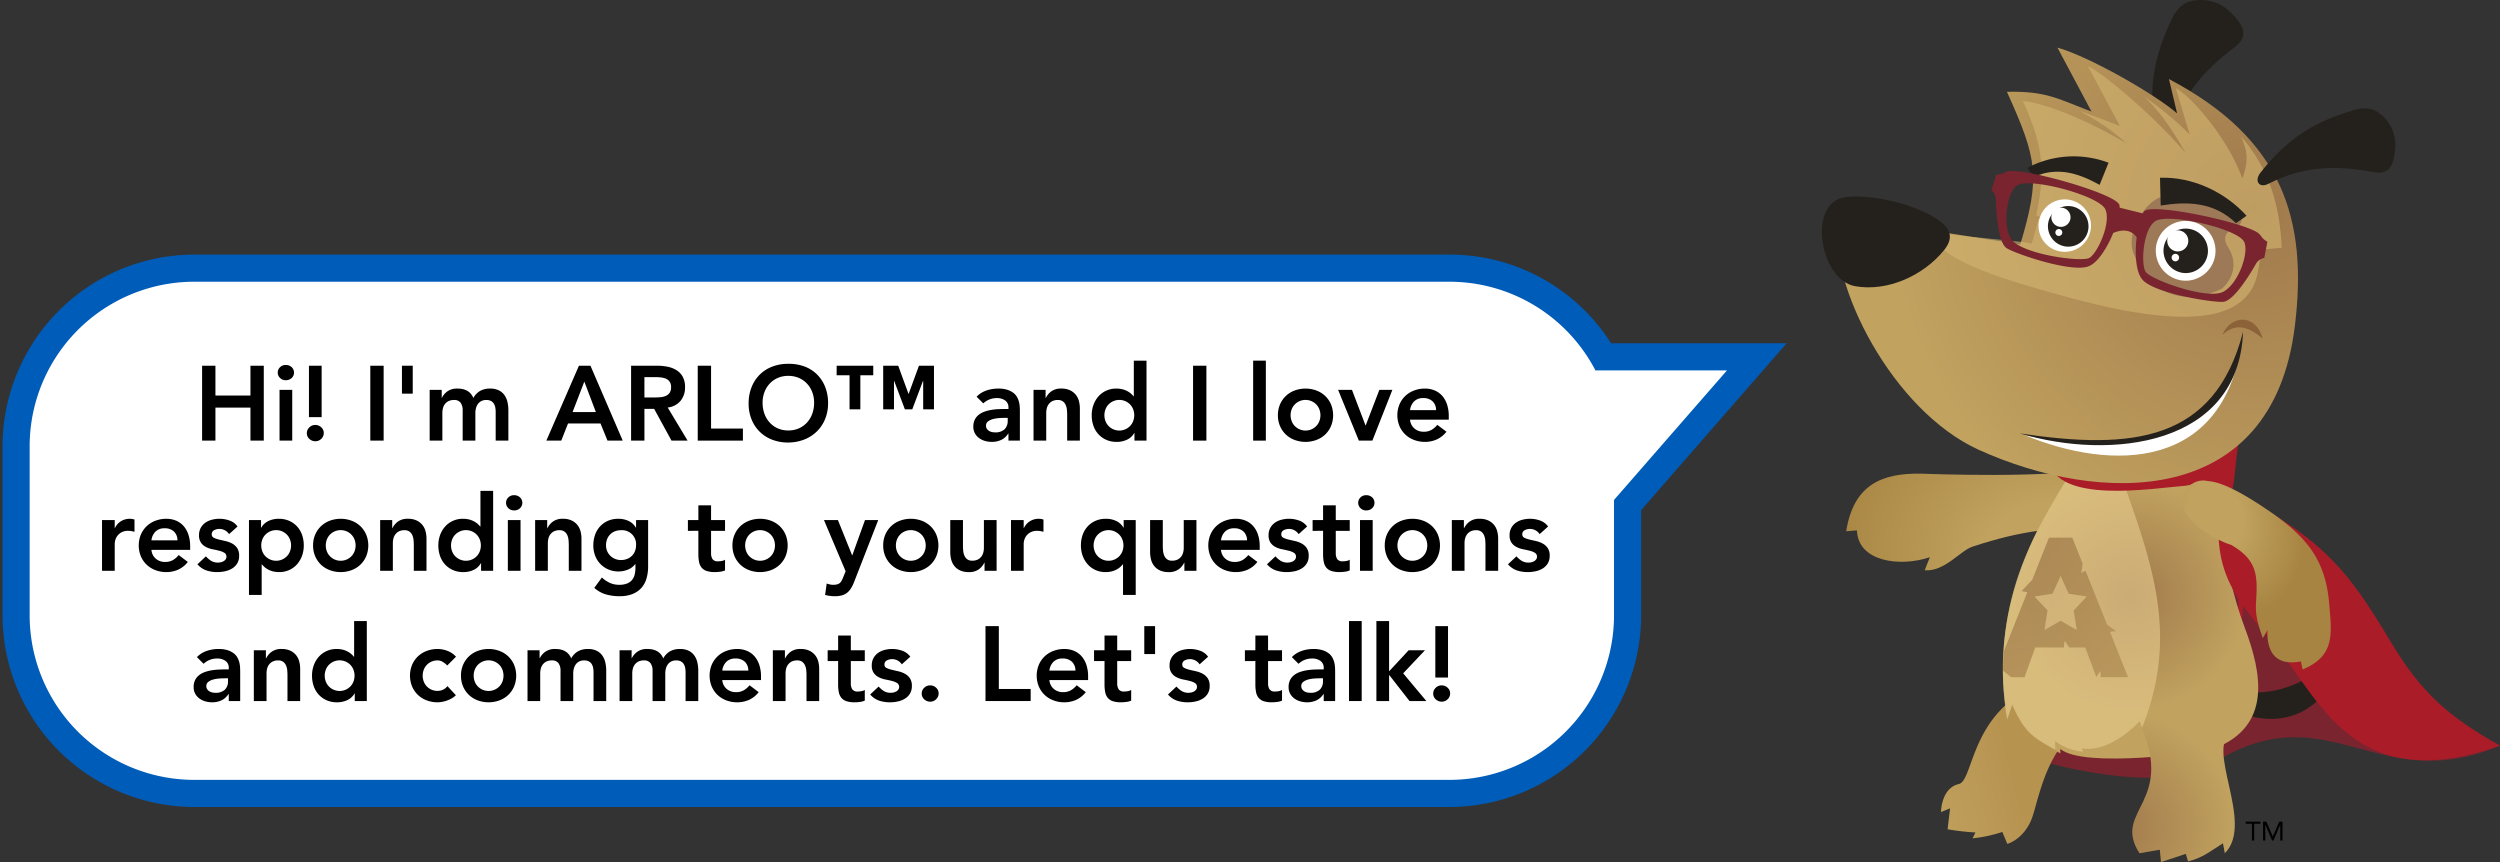 <svg id="Layer_1" data-name="Layer 1" xmlns="http://www.w3.org/2000/svg" xmlns:xlink="http://www.w3.org/1999/xlink" width="725" height="250" viewBox="0 0 725 250">
  <rect x="0" y="0" width="725" height="250" fill="#333333" stroke="none"/>
  <defs>
    <radialGradient id="radial-gradient" cx="167.275" cy="-522.606" r="88.437" gradientTransform="matrix(0.191, -0.707, -0.924, -0.217, 82.07, 167.355)" gradientUnits="userSpaceOnUse">
      <stop offset="0.253" stop-color="#c1a25f"/>
      <stop offset="0.804" stop-color="#a78442"/>
    </radialGradient>
    <linearGradient id="linear-gradient" x1="1385.442" y1="19.989" x2="1366.313" y2="39.363" gradientTransform="matrix(0.919, 0.395, -0.512, 1.191, -679.194, -347.794)" gradientUnits="userSpaceOnUse">
      <stop offset="0" stop-color="#b79350"/>
      <stop offset="1" stop-color="#c1a25f"/>
    </linearGradient>
    <radialGradient id="New_Gradient_Swatch_1" data-name="New Gradient Swatch 1" cx="1223.483" cy="-60.031" r="38.863" gradientTransform="translate(-439.345 223.985) scale(0.864 0.854)" gradientUnits="userSpaceOnUse">
      <stop offset="0" stop-color="#a0794c"/>
      <stop offset="1" stop-color="#c1a25f"/>
    </radialGradient>
    <radialGradient id="New_Gradient_Swatch_1-2" cx="32.565" cy="13.606" r="38.655" gradientTransform="translate(582.975 228.024) scale(0.917 0.869)" xlink:href="#New_Gradient_Swatch_1"/>
    <radialGradient id="New_Gradient_Swatch_1-3" cx="539.405" cy="-101.058" r="134.006" gradientTransform="translate(139.105 228.024) scale(0.799 0.869)" xlink:href="#New_Gradient_Swatch_1"/>
    <radialGradient id="New_Gradient_Swatch_1-4" cx="-430.619" cy="-231.733" r="120.241" gradientTransform="matrix(-0.869, -0.123, -0.125, 0.861, 250.527, 206.745)" xlink:href="#New_Gradient_Swatch_1"/>
    <radialGradient id="radial-gradient-2" cx="524.3" cy="10.669" r="44.208" gradientTransform="matrix(0.573, -0.314, 0.425, 0.761, 337.644, 305.83)" xlink:href="#radial-gradient"/>
  </defs>
  <g>
    <path d="M56.344,230.093A51.737,51.737,0,0,1,4.665,178.414V129.447A51.737,51.737,0,0,1,56.344,77.769H420.32a51.53,51.53,0,0,1,44.681,25.718h44.472l-37.474,42.969v31.958A51.737,51.737,0,0,1,420.32,230.093Z" fill="#fff"/>
    <path d="M420.32,81.702A47.73,47.73,0,0,1,462.678,107.42h38.145l-32.757,37.562v33.432A47.745,47.745,0,0,1,420.32,226.16H56.344A47.745,47.745,0,0,1,8.598,178.414V129.447A47.745,47.745,0,0,1,56.344,81.702H420.32m0-7.867H56.344A55.675,55.675,0,0,0,.732,129.447v48.967a55.675,55.675,0,0,0,55.612,55.612H420.32a55.675,55.675,0,0,0,55.612-55.612V147.93l30.82-35.34,11.37-13.037H467.211A55.439,55.439,0,0,0,420.32,73.835Z" fill="#005cb9"/>
  </g>
  <g>
    <path d="M58.609,106.058h3.866V114.71H72.63v-8.652h3.866V127.78H72.63v-9.572H62.475V127.78H58.609Z"/>
    <path d="M80.545,108.052a2.123,2.123,0,0,1,.659-1.55,2.266,2.266,0,0,1,1.672-.659,2.436,2.436,0,0,1,1.703.628,2.153,2.153,0,0,1,0,3.16,2.433,2.433,0,0,1-1.703.629,2.264,2.264,0,0,1-1.672-.66A2.121,2.121,0,0,1,80.545,108.052Zm.521,5.001h3.682V127.78H81.066Z"/>
    <path d="M88.982,125.632a2.278,2.278,0,0,1,.721-1.687,2.391,2.391,0,0,1,1.733-.706,2.466,2.466,0,0,1,1.719.675,2.162,2.162,0,0,1,.737,1.657,2.279,2.279,0,0,1-.721,1.687,2.389,2.389,0,0,1-1.734.706A2.418,2.418,0,0,1,90.5,127.78a2.675,2.675,0,0,1-.782-.491,2.273,2.273,0,0,1-.537-.736A2.161,2.161,0,0,1,88.982,125.632Zm4.295-4.663H89.595V106.058h3.681Z"/>
    <path d="M107.389,106.058h3.866V127.78h-3.866Z"/>
    <path d="M116.564,106.058h3.129v8.1h-3.129Z"/>
    <path d="M124.601,113.054h3.498v2.301h.061a4.972,4.972,0,0,1,1.58-1.856,4.789,4.789,0,0,1,2.93-.814q3.466,0,4.602,2.731a5.21,5.21,0,0,1,1.994-2.071,5.827,5.827,0,0,1,2.853-.66,5.672,5.672,0,0,1,2.485.491,4.35,4.35,0,0,1,1.643,1.351,5.579,5.579,0,0,1,.905,2.009,10.596,10.596,0,0,1,.276,2.47V127.78h-3.682v-8.345a6.83,6.83,0,0,0-.122-1.304,3.14,3.14,0,0,0-.429-1.105,2.192,2.192,0,0,0-.828-.751,2.881,2.881,0,0,0-1.351-.276,3.028,3.028,0,0,0-1.457.322,2.836,2.836,0,0,0-.982.859,3.51,3.51,0,0,0-.553,1.228,5.869,5.869,0,0,0-.168,1.396V127.78h-3.682v-8.775a3.699,3.699,0,0,0-.582-2.193,2.216,2.216,0,0,0-1.933-.813,3.517,3.517,0,0,0-1.55.306,2.976,2.976,0,0,0-1.043.828,3.305,3.305,0,0,0-.598,1.197,5.334,5.334,0,0,0-.184,1.411v8.038h-3.682Z"/>
    <path d="M167.891,106.058h3.343l9.358,21.722h-4.418l-2.025-4.971h-9.419L162.767,127.78h-4.326Zm4.908,13.438-3.344-8.835-3.406,8.835Z"/>
    <path d="M183.016,106.058h7.547a15.378,15.378,0,0,1,3.022.292,7.738,7.738,0,0,1,2.592.997,5.217,5.217,0,0,1,1.81,1.902,6.121,6.121,0,0,1,.675,3.037,6.05,6.05,0,0,1-1.304,3.958,5.594,5.594,0,0,1-3.728,1.933L199.4,127.78h-4.664l-5.031-9.204h-2.822V127.78h-3.866Zm6.872,9.204q.828,0,1.657-.077a5.066,5.066,0,0,0,1.518-.368,2.59,2.59,0,0,0,1.12-.89,2.831,2.831,0,0,0,.43-1.672,2.667,2.667,0,0,0-.4-1.533,2.481,2.481,0,0,0-1.043-.875,4.824,4.824,0,0,0-1.427-.383,12.962,12.962,0,0,0-1.519-.092h-3.343v5.891Z"/>
    <path d="M202.344,106.058h3.866v18.224h9.235V127.78H202.344Z"/>
    <path d="M217.101,117.011a12.575,12.575,0,0,1,.859-4.74,10.622,10.622,0,0,1,2.377-3.635,10.435,10.435,0,0,1,3.621-2.316,12.702,12.702,0,0,1,4.618-.814,12.918,12.918,0,0,1,4.663.752,10.204,10.204,0,0,1,3.651,2.285,10.558,10.558,0,0,1,2.393,3.621,12.469,12.469,0,0,1,.86,4.725,12.063,12.063,0,0,1-.86,4.633,10.621,10.621,0,0,1-2.393,3.59,10.943,10.943,0,0,1-3.651,2.347,12.93,12.93,0,0,1-4.663.874,12.702,12.702,0,0,1-4.618-.813,10.349,10.349,0,0,1-5.998-5.875A12.049,12.049,0,0,1,217.101,117.011Zm4.049-.245a9.335,9.335,0,0,0,.537,3.221,7.567,7.567,0,0,0,1.518,2.547,7.059,7.059,0,0,0,2.348,1.687,7.356,7.356,0,0,0,3.053.614,7.464,7.464,0,0,0,3.068-.614,7.019,7.019,0,0,0,2.362-1.687,7.57,7.57,0,0,0,1.519-2.547,9.354,9.354,0,0,0,.537-3.221,8.489,8.489,0,0,0-.537-3.038,7.537,7.537,0,0,0-1.519-2.47,6.949,6.949,0,0,0-2.362-1.656,7.637,7.637,0,0,0-3.068-.599,7.527,7.527,0,0,0-3.053.599,6.987,6.987,0,0,0-2.348,1.656,7.533,7.533,0,0,0-1.518,2.47A8.472,8.472,0,0,0,221.151,116.766Z"/>
    <path d="M246.37,108.82H242.627v-2.762h10.616V108.82H249.5v9.879h-3.13Zm9.757-2.762h4.356l3.007,8.222,3.007-8.222h4.357v12.641h-3.129v-8.223h-.061l-3.099,8.223h-2.148l-3.098-8.223h-.061v8.223h-3.13Z"/>
    <path d="M292.452,125.755H292.36a4.744,4.744,0,0,1-2.025,1.825,6.35,6.35,0,0,1-2.7.568,7.183,7.183,0,0,1-1.979-.276,5.372,5.372,0,0,1-1.718-.828,4.253,4.253,0,0,1-1.212-1.381,3.908,3.908,0,0,1-.461-1.933,4.44,4.44,0,0,1,.43-2.04,4.185,4.185,0,0,1,1.151-1.411,5.797,5.797,0,0,1,1.672-.905,11.412,11.412,0,0,1,1.979-.506,17.606,17.606,0,0,1,2.071-.215q1.042-.046,1.964-.046h.92v-.399a2.395,2.395,0,0,0-.951-2.071,4.026,4.026,0,0,0-2.425-.69,5.686,5.686,0,0,0-2.178.414,5.51,5.51,0,0,0-1.749,1.12l-1.933-1.933a7.147,7.147,0,0,1,2.869-1.811,10.568,10.568,0,0,1,3.391-.552,8.535,8.535,0,0,1,2.638.353,5.801,5.801,0,0,1,1.779.905,4.011,4.011,0,0,1,1.089,1.273,5.926,5.926,0,0,1,.552,1.457,7.956,7.956,0,0,1,.199,1.427q.031.69.031,1.212V127.78H292.452Zm-.215-4.571H291.47q-.767,0-1.719.061a8.978,8.978,0,0,0-1.795.291,4.098,4.098,0,0,0-1.427.675,1.474,1.474,0,0,0-.583,1.242,1.57,1.57,0,0,0,.23.874,2.077,2.077,0,0,0,.599.599,2.493,2.493,0,0,0,.828.353,3.999,3.999,0,0,0,.92.108,3.83,3.83,0,0,0,2.807-.905,3.338,3.338,0,0,0,.905-2.47Z"/>
    <path d="M299.723,113.054H303.22v2.362h.061a5.162,5.162,0,0,1,1.596-1.917,4.72,4.72,0,0,1,2.915-.814,5.776,5.776,0,0,1,2.5.491,4.73,4.73,0,0,1,1.672,1.289,4.861,4.861,0,0,1,.92,1.841,8.47,8.47,0,0,1,.277,2.178V127.78h-3.681v-7.455q0-.614-.061-1.366a4.934,4.934,0,0,0-.323-1.411,2.634,2.634,0,0,0-.813-1.104,2.33,2.33,0,0,0-1.503-.445,3.521,3.521,0,0,0-1.55.306,2.974,2.974,0,0,0-1.042.828,3.305,3.305,0,0,0-.598,1.197,5.334,5.334,0,0,0-.184,1.411v8.038h-3.681Z"/>
    <path d="M328.991,125.572H328.93a4.74,4.74,0,0,1-2.147,1.964,6.966,6.966,0,0,1-2.915.613,7.378,7.378,0,0,1-3.052-.598,6.832,6.832,0,0,1-2.286-1.641,6.995,6.995,0,0,1-1.442-2.454,9.178,9.178,0,0,1-.491-3.038,8.685,8.685,0,0,1,.522-3.037,7.556,7.556,0,0,1,1.457-2.454,6.711,6.711,0,0,1,2.256-1.642,6.901,6.901,0,0,1,2.884-.599,7.128,7.128,0,0,1,1.841.215,6.353,6.353,0,0,1,1.41.552,5.673,5.673,0,0,1,1.043.721,5.24,5.24,0,0,1,.706.752h.091v-10.34h3.682V127.78H328.991Zm-8.713-5.155a4.772,4.772,0,0,0,.292,1.657,4.132,4.132,0,0,0,.859,1.411,4.352,4.352,0,0,0,6.351,0,4.157,4.157,0,0,0,.859-1.411,4.86,4.86,0,0,0,0-3.313,4.172,4.172,0,0,0-.859-1.411,4.353,4.353,0,0,0-6.351,0,4.147,4.147,0,0,0-.859,1.411A4.771,4.771,0,0,0,320.278,120.417Z"/>
    <path d="M345.988,106.058h3.866V127.78h-3.866Z"/>
    <path d="M363.414,104.585h3.681V127.78h-3.681Z"/>
    <path d="M370.593,120.417a7.786,7.786,0,0,1,.629-3.175,7.409,7.409,0,0,1,1.703-2.439,7.502,7.502,0,0,1,2.546-1.565,9.14,9.14,0,0,1,6.259,0,7.512,7.512,0,0,1,2.547,1.565,7.431,7.431,0,0,1,1.702,2.439,8.328,8.328,0,0,1,0,6.351,7.43,7.43,0,0,1-1.702,2.439,7.512,7.512,0,0,1-2.547,1.564,9.142,9.142,0,0,1-6.259,0,7.502,7.502,0,0,1-2.546-1.564,7.408,7.408,0,0,1-1.703-2.439A7.786,7.786,0,0,1,370.593,120.417Zm3.681,0a4.772,4.772,0,0,0,.292,1.657,4.132,4.132,0,0,0,.859,1.411,4.352,4.352,0,0,0,6.351,0,4.154,4.154,0,0,0,.859-1.411,4.859,4.859,0,0,0,0-3.313,4.169,4.169,0,0,0-.859-1.411,4.353,4.353,0,0,0-6.351,0,4.147,4.147,0,0,0-.859,1.411A4.771,4.771,0,0,0,374.274,120.417Z"/>
    <path d="M388.05,113.054h4.019l3.926,10.308h.061l3.958-10.308h3.774L397.99,127.78h-3.926Z"/>
    <path d="M408.913,121.706a3.734,3.734,0,0,0,1.288,2.577,4.032,4.032,0,0,0,2.669.92,4.387,4.387,0,0,0,2.316-.567,6.443,6.443,0,0,0,1.642-1.427l2.639,1.994a7.479,7.479,0,0,1-2.884,2.271,8.511,8.511,0,0,1-3.345.674,8.827,8.827,0,0,1-3.129-.552,7.511,7.511,0,0,1-2.547-1.564,7.417,7.417,0,0,1-1.702-2.439,8.328,8.328,0,0,1,0-6.351,7.418,7.418,0,0,1,1.702-2.439,7.511,7.511,0,0,1,2.547-1.565,8.843,8.843,0,0,1,3.129-.552,7.162,7.162,0,0,1,2.807.537,6.032,6.032,0,0,1,2.179,1.55,7.164,7.164,0,0,1,1.411,2.501,10.616,10.616,0,0,1,.506,3.421v1.013Zm7.547-2.762a3.468,3.468,0,0,0-1.012-2.561,3.798,3.798,0,0,0-2.73-.936,3.579,3.579,0,0,0-2.624.951,4.239,4.239,0,0,0-1.181,2.546Z"/>
    <path d="M29.587,150.814H33.268v2.332H33.33a4.632,4.632,0,0,1,1.748-1.994,4.845,4.845,0,0,1,2.609-.706,3.539,3.539,0,0,1,.659.061c.215.042.434.092.659.154V154.22q-.46-.122-.905-.2a5.188,5.188,0,0,0-.874-.077,3.963,3.963,0,0,0-2.071.475,3.784,3.784,0,0,0-1.196,1.089,3.636,3.636,0,0,0-.552,1.227,4.633,4.633,0,0,0-.138.92v7.885H29.587Z"/>
    <path d="M43.914,159.466a3.741,3.741,0,0,0,1.289,2.577,4.029,4.029,0,0,0,2.669.92,4.394,4.394,0,0,0,2.317-.567A6.452,6.452,0,0,0,51.83,160.97l2.638,1.994a7.479,7.479,0,0,1-2.884,2.271,8.503,8.503,0,0,1-3.343.674,8.828,8.828,0,0,1-3.13-.552,7.502,7.502,0,0,1-2.546-1.564,7.408,7.408,0,0,1-1.703-2.439,8.329,8.329,0,0,1,0-6.351,7.409,7.409,0,0,1,1.703-2.439,7.502,7.502,0,0,1,2.546-1.565,8.844,8.844,0,0,1,3.13-.552,7.173,7.173,0,0,1,2.807.537,6.029,6.029,0,0,1,2.178,1.55,7.162,7.162,0,0,1,1.411,2.501,10.591,10.591,0,0,1,.506,3.421v1.013Zm7.548-2.762A3.471,3.471,0,0,0,50.45,154.143a3.8,3.8,0,0,0-2.731-.936,3.577,3.577,0,0,0-2.623.951,4.244,4.244,0,0,0-1.181,2.546Z"/>
    <path d="M66.434,154.894a3.372,3.372,0,0,0-2.884-1.504,3.08,3.08,0,0,0-1.442.369,1.249,1.249,0,0,0-.705,1.196,1.031,1.031,0,0,0,.582.982,6.417,6.417,0,0,0,1.473.522q.89.215,1.917.445a7.559,7.559,0,0,1,1.917.706,4.199,4.199,0,0,1,1.473,1.304,3.886,3.886,0,0,1,.582,2.27,4.109,4.109,0,0,1-.567,2.224,4.458,4.458,0,0,1-1.473,1.457,6.524,6.524,0,0,1-2.04.798,10.72,10.72,0,0,1-2.27.245,9.752,9.752,0,0,1-3.16-.491,5.991,5.991,0,0,1-2.577-1.779l2.454-2.301a6.899,6.899,0,0,0,1.519,1.304,3.671,3.671,0,0,0,1.979.506,3.961,3.961,0,0,0,.828-.092,2.71,2.71,0,0,0,.797-.306,1.9,1.9,0,0,0,.599-.537,1.262,1.262,0,0,0,.23-.751,1.249,1.249,0,0,0-.582-1.135,5.198,5.198,0,0,0-1.474-.599q-.89-.23-1.917-.429a7.399,7.399,0,0,1-1.918-.645,4.007,4.007,0,0,1-1.472-1.242,3.68,3.68,0,0,1-.583-2.209,4.295,4.295,0,0,1,.506-2.133,4.447,4.447,0,0,1,1.334-1.488,5.786,5.786,0,0,1,1.902-.859,8.673,8.673,0,0,1,5.093.23,4.768,4.768,0,0,1,2.332,1.734Z"/>
    <path d="M72.201,150.814h3.498v2.209h.061a4.737,4.737,0,0,1,2.148-1.964,6.967,6.967,0,0,1,2.915-.614,7.425,7.425,0,0,1,3.038.599,6.801,6.801,0,0,1,2.301,1.642,7.02,7.02,0,0,1,1.442,2.454,9.18,9.18,0,0,1,.491,3.037,8.702,8.702,0,0,1-.522,3.038,7.556,7.556,0,0,1-1.457,2.454A6.729,6.729,0,0,1,83.86,165.31a6.89,6.89,0,0,1-2.884.598,7.117,7.117,0,0,1-1.841-.214,6.367,6.367,0,0,1-1.412-.552,5.626,5.626,0,0,1-1.042-.721,5.241,5.241,0,0,1-.706-.751h-.092v8.866H72.201Zm12.21,7.363a4.805,4.805,0,0,0-.29-1.656,4.172,4.172,0,0,0-.86-1.411,4.353,4.353,0,0,0-6.351,0,4.172,4.172,0,0,0-.859,1.411,4.848,4.848,0,0,0,0,3.313,4.157,4.157,0,0,0,.859,1.411,4.352,4.352,0,0,0,6.351,0,4.157,4.157,0,0,0,.86-1.411A4.806,4.806,0,0,0,84.411,158.177Z"/>
    <path d="M90.793,158.177a7.786,7.786,0,0,1,.629-3.175,7.418,7.418,0,0,1,1.702-2.439,7.511,7.511,0,0,1,2.547-1.565,9.141,9.141,0,0,1,6.259,0,7.508,7.508,0,0,1,2.546,1.565,7.431,7.431,0,0,1,1.703,2.439,8.328,8.328,0,0,1,0,6.351,7.43,7.43,0,0,1-1.703,2.439,7.508,7.508,0,0,1-2.546,1.564,9.142,9.142,0,0,1-6.259,0,7.511,7.511,0,0,1-2.547-1.564,7.417,7.417,0,0,1-1.702-2.439A7.786,7.786,0,0,1,90.793,158.177Zm3.682,0a4.79,4.79,0,0,0,.291,1.657,4.144,4.144,0,0,0,.859,1.411,4.353,4.353,0,0,0,6.351,0,4.166,4.166,0,0,0,.859-1.411,4.846,4.846,0,0,0,0-3.313,4.182,4.182,0,0,0-.859-1.411,4.352,4.352,0,0,0-6.351,0,4.159,4.159,0,0,0-.859,1.411A4.789,4.789,0,0,0,94.475,158.177Z"/>
    <path d="M110.244,150.814h3.498v2.362h.061a5.163,5.163,0,0,1,1.596-1.917,4.72,4.72,0,0,1,2.915-.814,5.777,5.777,0,0,1,2.5.491,4.73,4.73,0,0,1,1.672,1.289,4.86,4.86,0,0,1,.92,1.841,8.465,8.465,0,0,1,.277,2.178v9.296h-3.681v-7.455q0-.614-.061-1.366a4.934,4.934,0,0,0-.323-1.411,2.636,2.636,0,0,0-.813-1.104,2.33,2.33,0,0,0-1.503-.445,3.521,3.521,0,0,0-1.55.306,2.973,2.973,0,0,0-1.042.828,3.305,3.305,0,0,0-.599,1.197,5.334,5.334,0,0,0-.184,1.411v8.038H110.244Z"/>
    <path d="M139.512,163.332h-.061a4.74,4.74,0,0,1-2.147,1.964,6.966,6.966,0,0,1-2.915.613,7.378,7.378,0,0,1-3.052-.598,6.832,6.832,0,0,1-2.286-1.641,6.996,6.996,0,0,1-1.442-2.454,9.178,9.178,0,0,1-.491-3.038,8.685,8.685,0,0,1,.522-3.037,7.555,7.555,0,0,1,1.457-2.454,6.711,6.711,0,0,1,2.256-1.642,6.901,6.901,0,0,1,2.884-.599,7.128,7.128,0,0,1,1.841.215,6.352,6.352,0,0,1,1.41.552,5.67,5.67,0,0,1,1.043.721,5.235,5.235,0,0,1,.706.752h.091v-10.34H143.01v23.195h-3.498Zm-8.713-5.155a4.772,4.772,0,0,0,.292,1.657,4.13,4.13,0,0,0,.859,1.411,4.352,4.352,0,0,0,6.351,0,4.155,4.155,0,0,0,.859-1.411,4.859,4.859,0,0,0,0-3.313,4.17,4.17,0,0,0-.859-1.411,4.353,4.353,0,0,0-6.351,0,4.145,4.145,0,0,0-.859,1.411A4.771,4.771,0,0,0,130.799,158.177Z"/>
    <path d="M146.752,145.813a2.12,2.12,0,0,1,.66-1.55,2.268,2.268,0,0,1,1.673-.659,2.437,2.437,0,0,1,1.702.628,2.153,2.153,0,0,1,0,3.16,2.434,2.434,0,0,1-1.702.629,2.265,2.265,0,0,1-1.673-.66A2.118,2.118,0,0,1,146.752,145.813Zm.522,5.001h3.681v14.726h-3.681Z"/>
    <path d="M155.189,150.814h3.499v2.362h.061a5.168,5.168,0,0,1,1.596-1.917,4.722,4.722,0,0,1,2.915-.814,5.777,5.777,0,0,1,2.5.491,4.739,4.739,0,0,1,1.672,1.289,4.871,4.871,0,0,1,.92,1.841,8.469,8.469,0,0,1,.276,2.178v9.296h-3.681v-7.455q0-.614-.061-1.366a4.907,4.907,0,0,0-.322-1.411,2.648,2.648,0,0,0-.813-1.104,2.331,2.331,0,0,0-1.503-.445,3.517,3.517,0,0,0-1.55.306,2.974,2.974,0,0,0-1.042.828,3.295,3.295,0,0,0-.599,1.197,5.363,5.363,0,0,0-.184,1.411v8.038h-3.682Z"/>
    <path d="M187.956,150.814v13.407a12.37,12.37,0,0,1-.491,3.605,6.987,6.987,0,0,1-1.519,2.731,6.854,6.854,0,0,1-2.592,1.733,10.166,10.166,0,0,1-3.712.614,14.247,14.247,0,0,1-3.897-.522,8.711,8.711,0,0,1-3.406-1.902l2.209-3.007a9.005,9.005,0,0,0,2.301,1.565,6.531,6.531,0,0,0,2.762.552,5.911,5.911,0,0,0,2.224-.369,3.588,3.588,0,0,0,1.442-1.012,3.873,3.873,0,0,0,.767-1.549,8.152,8.152,0,0,0,.231-2.01v-1.074h-.061a4.861,4.861,0,0,1-2.117,1.611,7.113,7.113,0,0,1-2.7.537,7.346,7.346,0,0,1-3.007-.598,7.184,7.184,0,0,1-2.316-1.611,6.997,6.997,0,0,1-1.488-2.393,8.258,8.258,0,0,1-.522-2.945,9.18,9.18,0,0,1,.491-3.037,7.02,7.02,0,0,1,1.442-2.454,6.838,6.838,0,0,1,2.285-1.642,7.392,7.392,0,0,1,3.053-.599,6.967,6.967,0,0,1,2.915.614,4.745,4.745,0,0,1,2.148,1.964h.061v-2.209Zm-7.854,2.945a4.705,4.705,0,0,0-1.779.322,4.051,4.051,0,0,0-1.365.89,4.01,4.01,0,0,0-.89,1.38,4.843,4.843,0,0,0-.322,1.795,4.238,4.238,0,0,0,.322,1.657,4.157,4.157,0,0,0,.905,1.35,4.277,4.277,0,0,0,1.381.92,4.349,4.349,0,0,0,1.718.338,4.703,4.703,0,0,0,1.825-.338,4.193,4.193,0,0,0,1.381-.905,3.858,3.858,0,0,0,.874-1.365,4.748,4.748,0,0,0,.307-1.718,4.067,4.067,0,0,0-4.357-4.326Z"/>
    <path d="M199.491,153.943v-3.129h3.038V146.55H206.21v4.264h4.05v3.129h-4.05v6.443a3.209,3.209,0,0,0,.414,1.748,1.814,1.814,0,0,0,1.642.645,5.898,5.898,0,0,0,1.073-.108,2.25,2.25,0,0,0,.921-.353v3.098a4.733,4.733,0,0,1-1.427.383,12.001,12.001,0,0,1-1.488.107,7.544,7.544,0,0,1-2.409-.322,3.173,3.173,0,0,1-1.473-.982,3.73,3.73,0,0,1-.737-1.642,11.499,11.499,0,0,1-.199-2.27v-6.75Z"/>
    <path d="M212.408,158.177a7.786,7.786,0,0,1,.629-3.175,7.408,7.408,0,0,1,1.703-2.439,7.5,7.5,0,0,1,2.546-1.565,9.14,9.14,0,0,1,6.259,0,7.511,7.511,0,0,1,2.547,1.565,7.429,7.429,0,0,1,1.702,2.439,8.328,8.328,0,0,1,0,6.351,7.428,7.428,0,0,1-1.702,2.439,7.511,7.511,0,0,1-2.547,1.564,9.142,9.142,0,0,1-6.259,0,7.5,7.5,0,0,1-2.546-1.564,7.407,7.407,0,0,1-1.703-2.439A7.786,7.786,0,0,1,212.408,158.177Zm3.681,0a4.772,4.772,0,0,0,.292,1.657,4.132,4.132,0,0,0,.859,1.411,4.352,4.352,0,0,0,6.351,0,4.154,4.154,0,0,0,.859-1.411,4.859,4.859,0,0,0,0-3.313,4.169,4.169,0,0,0-.859-1.411,4.353,4.353,0,0,0-6.351,0,4.147,4.147,0,0,0-.859,1.411A4.771,4.771,0,0,0,216.089,158.177Z"/>
    <path d="M238.946,150.814h4.05l4.111,10.216h.061l3.682-10.216h3.835L247.72,168.7a11.379,11.379,0,0,1-.874,1.826,5.261,5.261,0,0,1-1.12,1.319,4.24,4.24,0,0,1-1.519.797,7.426,7.426,0,0,1-2.102.261,10.893,10.893,0,0,1-2.822-.369l.46-3.313a7.879,7.879,0,0,0,.905.261,4.375,4.375,0,0,0,.966.108,4.499,4.499,0,0,0,1.135-.123,1.972,1.972,0,0,0,1.319-1.059q.214-.413.46-.997l.705-1.748Z"/>
    <path d="M256.127,158.177a7.785,7.785,0,0,1,.628-3.175,7.418,7.418,0,0,1,1.703-2.439,7.504,7.504,0,0,1,2.547-1.565,9.138,9.138,0,0,1,6.258,0,7.511,7.511,0,0,1,2.547,1.565,7.43,7.43,0,0,1,1.703,2.439,8.337,8.337,0,0,1,0,6.351,7.429,7.429,0,0,1-1.703,2.439,7.511,7.511,0,0,1-2.547,1.564,9.14,9.14,0,0,1-6.258,0,7.504,7.504,0,0,1-2.547-1.564,7.417,7.417,0,0,1-1.703-2.439A7.786,7.786,0,0,1,256.127,158.177Zm3.681,0a4.77,4.77,0,0,0,.292,1.657,4.119,4.119,0,0,0,.859,1.411,4.351,4.351,0,0,0,6.35,0,4.154,4.154,0,0,0,.859-1.411,4.846,4.846,0,0,0,0-3.313,4.169,4.169,0,0,0-.859-1.411,4.351,4.351,0,0,0-6.35,0,4.134,4.134,0,0,0-.859,1.411A4.769,4.769,0,0,0,259.808,158.177Z"/>
    <path d="M289.015,165.541h-3.497v-2.362h-.061a5.171,5.171,0,0,1-1.595,1.917,4.724,4.724,0,0,1-2.915.813,5.929,5.929,0,0,1-2.501-.475,4.5,4.5,0,0,1-1.672-1.288,5.027,5.027,0,0,1-.92-1.856,8.463,8.463,0,0,1-.277-2.179v-9.296h3.682v7.455q0,.614.061,1.365a4.893,4.893,0,0,0,.322,1.411,2.692,2.692,0,0,0,.797,1.105,2.32,2.32,0,0,0,1.52.445,3.518,3.518,0,0,0,1.549-.306,2.975,2.975,0,0,0,1.043-.828,3.28,3.28,0,0,0,.598-1.197,5.329,5.329,0,0,0,.184-1.411v-8.038h3.681Z"/>
    <path d="M293.187,150.814h3.682v2.332h.061a4.623,4.623,0,0,1,1.748-1.994,4.836,4.836,0,0,1,2.607-.706,3.533,3.533,0,0,1,.66.061c.214.042.434.092.66.154V154.22q-.461-.122-.905-.2a5.197,5.197,0,0,0-.875-.077,3.957,3.957,0,0,0-2.07.475,3.779,3.779,0,0,0-1.197,1.089,3.623,3.623,0,0,0-.552,1.227,4.67,4.67,0,0,0-.138.92v7.885h-3.682Z"/>
    <path d="M329.359,172.536h-3.682v-8.866h-.091a5.196,5.196,0,0,1-.706.751,5.607,5.607,0,0,1-1.043.721,6.353,6.353,0,0,1-1.411.552,7.13,7.13,0,0,1-1.841.214,6.888,6.888,0,0,1-2.884-.598,6.709,6.709,0,0,1-2.256-1.641,7.554,7.554,0,0,1-1.457-2.454,8.683,8.683,0,0,1-.522-3.038,9.18,9.18,0,0,1,.491-3.037,6.995,6.995,0,0,1,1.442-2.454,6.834,6.834,0,0,1,2.286-1.642,7.391,7.391,0,0,1,3.052-.599,6.967,6.967,0,0,1,2.915.614A4.739,4.739,0,0,1,325.8,153.023h.061v-2.209h3.498Zm-12.211-14.358a4.772,4.772,0,0,0,.292,1.657,4.132,4.132,0,0,0,.859,1.411,4.352,4.352,0,0,0,6.351,0,4.155,4.155,0,0,0,.859-1.411,4.859,4.859,0,0,0,0-3.313,4.17,4.17,0,0,0-.859-1.411,4.353,4.353,0,0,0-6.351,0,4.147,4.147,0,0,0-.859,1.411A4.771,4.771,0,0,0,317.148,158.177Z"/>
    <path d="M346.969,165.541h-3.497v-2.362h-.061a5.182,5.182,0,0,1-1.596,1.917,4.725,4.725,0,0,1-2.915.813,5.925,5.925,0,0,1-2.501-.475,4.492,4.492,0,0,1-1.672-1.288,5.002,5.002,0,0,1-.92-1.856,8.467,8.467,0,0,1-.277-2.179v-9.296h3.681v7.455q0,.614.061,1.365a4.897,4.897,0,0,0,.323,1.411,2.692,2.692,0,0,0,.797,1.105,2.317,2.317,0,0,0,1.519.445,3.52,3.52,0,0,0,1.55-.306,2.981,2.981,0,0,0,1.043-.828,3.304,3.304,0,0,0,.598-1.197,5.329,5.329,0,0,0,.184-1.411v-8.038h3.681Z"/>
    <path d="M354.087,159.466a3.737,3.737,0,0,0,1.288,2.577,4.032,4.032,0,0,0,2.669.92,4.39,4.39,0,0,0,2.317-.567,6.426,6.426,0,0,0,1.641-1.427l2.639,1.994a7.479,7.479,0,0,1-2.884,2.271,8.507,8.507,0,0,1-3.344.674,8.828,8.828,0,0,1-3.13-.552,7.508,7.508,0,0,1-2.546-1.564,7.406,7.406,0,0,1-1.702-2.439,8.319,8.319,0,0,1,0-6.351,7.407,7.407,0,0,1,1.702-2.439,7.508,7.508,0,0,1,2.546-1.565,8.844,8.844,0,0,1,3.13-.552,7.168,7.168,0,0,1,2.807.537,6.039,6.039,0,0,1,2.179,1.55,7.162,7.162,0,0,1,1.41,2.501,10.593,10.593,0,0,1,.507,3.421v1.013Zm7.548-2.762a3.474,3.474,0,0,0-1.012-2.561,3.801,3.801,0,0,0-2.731-.936,3.58,3.58,0,0,0-2.624.951,4.244,4.244,0,0,0-1.181,2.546Z"/>
    <path d="M376.606,154.894a3.372,3.372,0,0,0-2.884-1.504,3.081,3.081,0,0,0-1.443.369,1.251,1.251,0,0,0-.705,1.196,1.031,1.031,0,0,0,.582.982,6.425,6.425,0,0,0,1.474.522q.89.215,1.917.445a7.559,7.559,0,0,1,1.917.706,4.196,4.196,0,0,1,1.472,1.304,3.886,3.886,0,0,1,.583,2.27,4.11,4.11,0,0,1-.568,2.224,4.457,4.457,0,0,1-1.472,1.457,6.539,6.539,0,0,1-2.04.798,10.727,10.727,0,0,1-2.271.245,9.747,9.747,0,0,1-3.16-.491,5.998,5.998,0,0,1-2.578-1.779l2.455-2.301a6.893,6.893,0,0,0,1.518,1.304,3.673,3.673,0,0,0,1.979.506,3.949,3.949,0,0,0,.828-.092,2.693,2.693,0,0,0,.797-.306,1.903,1.903,0,0,0,.599-.537,1.262,1.262,0,0,0,.23-.751,1.248,1.248,0,0,0-.583-1.135,5.191,5.191,0,0,0-1.473-.599q-.891-.23-1.918-.429a7.4,7.4,0,0,1-1.917-.645,4.011,4.011,0,0,1-1.473-1.242,3.68,3.68,0,0,1-.582-2.209,4.303,4.303,0,0,1,.505-2.133,4.458,4.458,0,0,1,1.335-1.488,5.778,5.778,0,0,1,1.902-.859,8.673,8.673,0,0,1,5.093.23,4.766,4.766,0,0,1,2.332,1.734Z"/>
    <path d="M380.655,153.943v-3.129h3.038V146.55h3.681v4.264h4.05v3.129h-4.05v6.443a3.202,3.202,0,0,0,.415,1.748,1.811,1.811,0,0,0,1.641.645,5.899,5.899,0,0,0,1.074-.108,2.254,2.254,0,0,0,.92-.353v3.098a4.731,4.731,0,0,1-1.427.383,11.982,11.982,0,0,1-1.487.107,7.541,7.541,0,0,1-2.408-.322,3.173,3.173,0,0,1-1.473-.982,3.714,3.714,0,0,1-.736-1.642,11.443,11.443,0,0,1-.2-2.27v-6.75Z"/>
    <path d="M393.878,145.813a2.123,2.123,0,0,1,.659-1.55,2.268,2.268,0,0,1,1.672-.659,2.439,2.439,0,0,1,1.703.628,2.155,2.155,0,0,1,0,3.16,2.436,2.436,0,0,1-1.703.629,2.265,2.265,0,0,1-1.672-.66A2.12,2.12,0,0,1,393.878,145.813Zm.522,5.001h3.682v14.726H394.4Z"/>
    <path d="M401.579,158.177a7.785,7.785,0,0,1,.628-3.175,7.419,7.419,0,0,1,1.703-2.439,7.504,7.504,0,0,1,2.547-1.565,9.138,9.138,0,0,1,6.258,0,7.511,7.511,0,0,1,2.547,1.565,7.43,7.43,0,0,1,1.703,2.439,8.337,8.337,0,0,1,0,6.351,7.429,7.429,0,0,1-1.703,2.439,7.511,7.511,0,0,1-2.547,1.564,9.14,9.14,0,0,1-6.258,0,7.504,7.504,0,0,1-2.547-1.564,7.418,7.418,0,0,1-1.703-2.439A7.786,7.786,0,0,1,401.579,158.177Zm3.681,0a4.77,4.77,0,0,0,.292,1.657,4.119,4.119,0,0,0,.859,1.411,4.351,4.351,0,0,0,6.35,0,4.154,4.154,0,0,0,.859-1.411,4.846,4.846,0,0,0,0-3.313,4.169,4.169,0,0,0-.859-1.411,4.351,4.351,0,0,0-6.35,0,4.134,4.134,0,0,0-.859,1.411A4.769,4.769,0,0,0,405.26,158.177Z"/>
    <path d="M421.029,150.814h3.499v2.362h.061a5.168,5.168,0,0,1,1.596-1.917,4.722,4.722,0,0,1,2.915-.814,5.777,5.777,0,0,1,2.5.491,4.739,4.739,0,0,1,1.672,1.289,4.871,4.871,0,0,1,.92,1.841,8.469,8.469,0,0,1,.276,2.178v9.296h-3.681v-7.455q0-.614-.061-1.366a4.907,4.907,0,0,0-.322-1.411,2.648,2.648,0,0,0-.813-1.104,2.331,2.331,0,0,0-1.503-.445,3.517,3.517,0,0,0-1.55.306,2.974,2.974,0,0,0-1.042.828,3.295,3.295,0,0,0-.599,1.197,5.367,5.367,0,0,0-.184,1.411v8.038h-3.682Z"/>
    <path d="M446.495,154.894a3.372,3.372,0,0,0-2.884-1.504,3.081,3.081,0,0,0-1.443.369,1.25,1.25,0,0,0-.705,1.196,1.031,1.031,0,0,0,.582.982,6.425,6.425,0,0,0,1.474.522q.889.215,1.917.445a7.559,7.559,0,0,1,1.917.706,4.197,4.197,0,0,1,1.472,1.304,3.886,3.886,0,0,1,.583,2.27,4.109,4.109,0,0,1-.568,2.224,4.456,4.456,0,0,1-1.472,1.457,6.539,6.539,0,0,1-2.041.798,10.727,10.727,0,0,1-2.271.245,9.748,9.748,0,0,1-3.16-.491,5.997,5.997,0,0,1-2.577-1.779l2.455-2.301a6.895,6.895,0,0,0,1.518,1.304,3.673,3.673,0,0,0,1.979.506,3.95,3.95,0,0,0,.828-.092,2.695,2.695,0,0,0,.797-.306,1.901,1.901,0,0,0,.599-.537,1.262,1.262,0,0,0,.23-.751,1.248,1.248,0,0,0-.583-1.135,5.193,5.193,0,0,0-1.473-.599q-.891-.23-1.917-.429a7.399,7.399,0,0,1-1.917-.645,4.01,4.01,0,0,1-1.473-1.242,3.68,3.68,0,0,1-.582-2.209,4.304,4.304,0,0,1,.505-2.133,4.46,4.46,0,0,1,1.335-1.488,5.779,5.779,0,0,1,1.902-.859,8.673,8.673,0,0,1,5.093.23,4.766,4.766,0,0,1,2.332,1.734Z"/>
    <path d="M66.341,201.276h-.092a4.742,4.742,0,0,1-2.024,1.825,6.354,6.354,0,0,1-2.7.568,7.187,7.187,0,0,1-1.979-.276,5.372,5.372,0,0,1-1.718-.828,4.262,4.262,0,0,1-1.212-1.381,3.915,3.915,0,0,1-.46-1.933,4.44,4.44,0,0,1,.43-2.04,4.184,4.184,0,0,1,1.15-1.411,5.813,5.813,0,0,1,1.673-.905,11.375,11.375,0,0,1,1.979-.506,17.59,17.59,0,0,1,2.07-.215q1.043-.046,1.964-.046h.92v-.399a2.393,2.393,0,0,0-.951-2.071,4.022,4.022,0,0,0-2.424-.69,5.69,5.69,0,0,0-2.179.414,5.506,5.506,0,0,0-1.748,1.12l-1.933-1.933a7.142,7.142,0,0,1,2.869-1.811,10.566,10.566,0,0,1,3.39-.552,8.541,8.541,0,0,1,2.639.353,5.81,5.81,0,0,1,1.779.905,4.021,4.021,0,0,1,1.089,1.273,5.923,5.923,0,0,1,.552,1.457,7.96,7.96,0,0,1,.2,1.427q.03.69.031,1.212v8.467H66.341Zm-.214-4.571H65.36q-.767,0-1.719.061a8.977,8.977,0,0,0-1.795.291,4.094,4.094,0,0,0-1.426.675,1.472,1.472,0,0,0-.584,1.242,1.564,1.564,0,0,0,.231.874,2.083,2.083,0,0,0,.598.599,2.499,2.499,0,0,0,.828.353,4.004,4.004,0,0,0,.92.108,3.831,3.831,0,0,0,2.808-.905,3.341,3.341,0,0,0,.905-2.47Z"/>
    <path d="M73.612,188.575H77.11v2.362h.061a5.159,5.159,0,0,1,1.595-1.917,4.723,4.723,0,0,1,2.915-.814,5.78,5.78,0,0,1,2.501.491,4.746,4.746,0,0,1,1.673,1.289,4.892,4.892,0,0,1,.92,1.841,8.465,8.465,0,0,1,.276,2.178v9.296H83.369v-7.455q0-.614-.061-1.366a4.91,4.91,0,0,0-.322-1.411,2.655,2.655,0,0,0-.813-1.104,2.333,2.333,0,0,0-1.504-.445,3.516,3.516,0,0,0-1.549.306,2.983,2.983,0,0,0-1.043.828,3.294,3.294,0,0,0-.598,1.197,5.363,5.363,0,0,0-.184,1.411v8.038H73.612Z"/>
    <path d="M102.881,201.093H102.82a4.737,4.737,0,0,1-2.148,1.964,6.967,6.967,0,0,1-2.915.613,7.378,7.378,0,0,1-3.052-.598,6.821,6.821,0,0,1-2.285-1.641,7.008,7.008,0,0,1-1.443-2.454,9.178,9.178,0,0,1-.49-3.038,8.704,8.704,0,0,1,.521-3.037,7.545,7.545,0,0,1,1.458-2.454,6.717,6.717,0,0,1,2.255-1.642,6.903,6.903,0,0,1,2.884-.599,7.123,7.123,0,0,1,1.841.215,6.376,6.376,0,0,1,1.411.552,5.724,5.724,0,0,1,1.043.721,5.272,5.272,0,0,1,.705.752h.092v-10.34h3.681v23.195h-3.497Zm-8.713-5.155a4.772,4.772,0,0,0,.292,1.657,4.119,4.119,0,0,0,.859,1.411,4.351,4.351,0,0,0,6.35,0,4.155,4.155,0,0,0,.859-1.411,4.846,4.846,0,0,0,0-3.313,4.17,4.17,0,0,0-.859-1.411,4.351,4.351,0,0,0-6.35,0,4.134,4.134,0,0,0-.859,1.411A4.771,4.771,0,0,0,94.168,195.938Z"/>
    <path d="M129.695,192.993a5.871,5.871,0,0,0-1.35-1.074,2.9,2.9,0,0,0-1.442-.399,4.203,4.203,0,0,0-3.175,1.35,4.134,4.134,0,0,0-.859,1.411,4.848,4.848,0,0,0,0,3.313,4.119,4.119,0,0,0,.859,1.411,4.203,4.203,0,0,0,3.175,1.35,3.65,3.65,0,0,0,1.596-.353,3.477,3.477,0,0,0,1.258-1.028l2.454,2.639a5.68,5.68,0,0,1-1.274.951,8.721,8.721,0,0,1-1.456.644,8.91,8.91,0,0,1-1.412.353,7.602,7.602,0,0,1-1.165.107,8.827,8.827,0,0,1-3.129-.552,7.504,7.504,0,0,1-2.547-1.564,7.417,7.417,0,0,1-1.703-2.439,8.338,8.338,0,0,1,0-6.351,7.418,7.418,0,0,1,1.703-2.439,7.504,7.504,0,0,1,2.547-1.565,8.843,8.843,0,0,1,3.129-.552,8.027,8.027,0,0,1,2.838.537,6.458,6.458,0,0,1,2.501,1.703Z"/>
    <path d="M133.683,195.938a7.786,7.786,0,0,1,.63-3.175,7.406,7.406,0,0,1,1.702-2.439,7.508,7.508,0,0,1,2.546-1.565,9.143,9.143,0,0,1,6.26,0,7.508,7.508,0,0,1,2.546,1.565,7.428,7.428,0,0,1,1.702,2.439,8.318,8.318,0,0,1,0,6.351,7.427,7.427,0,0,1-1.702,2.439,7.508,7.508,0,0,1-2.546,1.564,9.145,9.145,0,0,1-6.26,0,7.508,7.508,0,0,1-2.546-1.564,7.405,7.405,0,0,1-1.702-2.439A7.787,7.787,0,0,1,133.683,195.938Zm3.682,0a4.788,4.788,0,0,0,.291,1.657,4.155,4.155,0,0,0,.859,1.411,4.354,4.354,0,0,0,6.352,0,4.167,4.167,0,0,0,.859-1.411,4.859,4.859,0,0,0,0-3.313,4.183,4.183,0,0,0-.859-1.411,4.354,4.354,0,0,0-6.352,0,4.17,4.17,0,0,0-.859,1.411A4.787,4.787,0,0,0,137.365,195.938Z"/>
    <path d="M152.981,188.575h3.497v2.301h.061a4.99,4.99,0,0,1,1.579-1.856,4.793,4.793,0,0,1,2.93-.814q3.467,0,4.603,2.731a5.204,5.204,0,0,1,1.994-2.071,5.827,5.827,0,0,1,2.853-.66,5.678,5.678,0,0,1,2.485.491,4.359,4.359,0,0,1,1.641,1.351,5.542,5.542,0,0,1,.905,2.009,10.558,10.558,0,0,1,.277,2.47v8.775h-3.681v-8.345a6.83,6.83,0,0,0-.123-1.304,3.143,3.143,0,0,0-.43-1.105,2.181,2.181,0,0,0-.828-.751,2.873,2.873,0,0,0-1.35-.276,3.038,3.038,0,0,0-1.457.322,2.85,2.85,0,0,0-.982.859,3.52,3.52,0,0,0-.552,1.228,5.829,5.829,0,0,0-.169,1.396v7.977h-3.681v-8.775a3.694,3.694,0,0,0-.584-2.193,2.215,2.215,0,0,0-1.933-.813,3.519,3.519,0,0,0-1.549.306,2.983,2.983,0,0,0-1.043.828,3.279,3.279,0,0,0-.598,1.197,5.334,5.334,0,0,0-.184,1.411v8.038h-3.681Z"/>
    <path d="M179.673,188.575h3.497v2.301h.061a4.986,4.986,0,0,1,1.58-1.856,4.791,4.791,0,0,1,2.93-.814q3.467,0,4.603,2.731a5.205,5.205,0,0,1,1.994-2.071,5.827,5.827,0,0,1,2.853-.66,5.672,5.672,0,0,1,2.485.491,4.354,4.354,0,0,1,1.642,1.351,5.551,5.551,0,0,1,.905,2.009,10.596,10.596,0,0,1,.276,2.47v8.775h-3.681v-8.345a6.83,6.83,0,0,0-.123-1.304,3.127,3.127,0,0,0-.429-1.105,2.187,2.187,0,0,0-.828-.751,2.877,2.877,0,0,0-1.35-.276,3.033,3.033,0,0,0-1.457.322,2.85,2.85,0,0,0-.982.859,3.523,3.523,0,0,0-.552,1.228,5.87,5.87,0,0,0-.169,1.396v7.977h-3.681v-8.775a3.699,3.699,0,0,0-.583-2.193,2.216,2.216,0,0,0-1.933-.813,3.52,3.52,0,0,0-1.55.306,2.983,2.983,0,0,0-1.043.828,3.304,3.304,0,0,0-.598,1.197,5.334,5.334,0,0,0-.184,1.411v8.038h-3.681Z"/>
    <path d="M209.464,197.227a3.735,3.735,0,0,0,1.288,2.577,4.033,4.033,0,0,0,2.669.92,4.387,4.387,0,0,0,2.316-.567,6.445,6.445,0,0,0,1.642-1.427l2.639,1.994a7.479,7.479,0,0,1-2.884,2.271,8.51,8.51,0,0,1-3.345.674,8.827,8.827,0,0,1-3.129-.552,7.511,7.511,0,0,1-2.547-1.564,7.417,7.417,0,0,1-1.702-2.439,8.328,8.328,0,0,1,0-6.351,7.418,7.418,0,0,1,1.702-2.439,7.511,7.511,0,0,1,2.547-1.565,8.843,8.843,0,0,1,3.129-.552,7.162,7.162,0,0,1,2.807.537,6.032,6.032,0,0,1,2.179,1.55,7.164,7.164,0,0,1,1.411,2.501,10.613,10.613,0,0,1,.506,3.421v1.013Zm7.547-2.762a3.468,3.468,0,0,0-1.013-2.561,3.798,3.798,0,0,0-2.73-.936,3.579,3.579,0,0,0-2.623.951,4.24,4.24,0,0,0-1.181,2.546Z"/>
    <path d="M224.128,188.575h3.499v2.362h.061a5.168,5.168,0,0,1,1.596-1.917,4.722,4.722,0,0,1,2.915-.814,5.777,5.777,0,0,1,2.5.491,4.739,4.739,0,0,1,1.672,1.289,4.871,4.871,0,0,1,.92,1.841,8.465,8.465,0,0,1,.276,2.178v9.296h-3.681v-7.455q0-.614-.061-1.366a4.904,4.904,0,0,0-.322-1.411,2.648,2.648,0,0,0-.813-1.104,2.331,2.331,0,0,0-1.503-.445,3.518,3.518,0,0,0-1.55.306,2.974,2.974,0,0,0-1.042.828,3.295,3.295,0,0,0-.599,1.197,5.367,5.367,0,0,0-.184,1.411v8.038h-3.682Z"/>
    <path d="M240.02,191.704v-3.129h3.038V184.31h3.681v4.264h4.05v3.129h-4.05v6.443a3.201,3.201,0,0,0,.415,1.748,1.813,1.813,0,0,0,1.641.645,5.901,5.901,0,0,0,1.074-.108,2.246,2.246,0,0,0,.92-.353v3.098a4.726,4.726,0,0,1-1.427.383,11.992,11.992,0,0,1-1.488.107,7.535,7.535,0,0,1-2.408-.322,3.176,3.176,0,0,1-1.474-.982,3.722,3.722,0,0,1-.736-1.642,11.435,11.435,0,0,1-.2-2.27v-6.75Z"/>
    <path d="M261.527,192.655a3.372,3.372,0,0,0-2.884-1.504,3.08,3.08,0,0,0-1.442.369,1.25,1.25,0,0,0-.706,1.196,1.032,1.032,0,0,0,.583.982,6.419,6.419,0,0,0,1.473.522q.89.215,1.917.445a7.538,7.538,0,0,1,1.918.706,4.2,4.2,0,0,1,1.473,1.304,3.892,3.892,0,0,1,.583,2.27,4.109,4.109,0,0,1-.568,2.224,4.458,4.458,0,0,1-1.473,1.457,6.531,6.531,0,0,1-2.04.798,10.715,10.715,0,0,1-2.27.245,9.744,9.744,0,0,1-3.16-.491,5.992,5.992,0,0,1-2.578-1.779l2.454-2.301a6.912,6.912,0,0,0,1.518,1.304,3.675,3.675,0,0,0,1.979.506,3.957,3.957,0,0,0,.829-.092,2.693,2.693,0,0,0,.797-.306,1.908,1.908,0,0,0,.599-.537,1.375,1.375,0,0,0-.353-1.887,5.186,5.186,0,0,0-1.472-.599q-.891-.23-1.918-.429a7.4,7.4,0,0,1-1.917-.645,4.014,4.014,0,0,1-1.474-1.242,3.68,3.68,0,0,1-.582-2.209,4.303,4.303,0,0,1,.506-2.133,4.456,4.456,0,0,1,1.334-1.488,5.786,5.786,0,0,1,1.902-.859,8.675,8.675,0,0,1,5.093.23,4.767,4.767,0,0,1,2.331,1.734Z"/>
    <path d="M267.294,201.153a2.279,2.279,0,0,1,.721-1.687,2.39,2.39,0,0,1,1.733-.706,2.463,2.463,0,0,1,1.718.675,2.159,2.159,0,0,1,.737,1.657,2.277,2.277,0,0,1-.721,1.687,2.388,2.388,0,0,1-1.733.706,2.418,2.418,0,0,1-.936-.184,2.664,2.664,0,0,1-.782-.491,2.275,2.275,0,0,1-.538-.736A2.173,2.173,0,0,1,267.294,201.153Z"/>
    <path d="M285.794,181.579H289.66v18.224h9.234v3.498h-13.1Z"/>
    <path d="M304.325,197.227a3.738,3.738,0,0,0,1.288,2.577,4.032,4.032,0,0,0,2.669.92,4.39,4.39,0,0,0,2.317-.567,6.428,6.428,0,0,0,1.641-1.427l2.639,1.994a7.479,7.479,0,0,1-2.884,2.271,8.506,8.506,0,0,1-3.344.674,8.828,8.828,0,0,1-3.13-.552,7.508,7.508,0,0,1-2.546-1.564,7.405,7.405,0,0,1-1.702-2.439,8.318,8.318,0,0,1,0-6.351,7.406,7.406,0,0,1,1.702-2.439,7.508,7.508,0,0,1,2.546-1.565,8.844,8.844,0,0,1,3.13-.552,7.167,7.167,0,0,1,2.807.537,6.038,6.038,0,0,1,2.179,1.55,7.162,7.162,0,0,1,1.41,2.501,10.59,10.59,0,0,1,.507,3.421v1.013Zm7.548-2.762a3.474,3.474,0,0,0-1.013-2.561,3.801,3.801,0,0,0-2.731-.936,3.58,3.58,0,0,0-2.623.951,4.244,4.244,0,0,0-1.181,2.546Z"/>
    <path d="M317.272,191.704v-3.129H320.31V184.31h3.681v4.264h4.05v3.129h-4.05v6.443a3.209,3.209,0,0,0,.414,1.748,1.812,1.812,0,0,0,1.642.645,5.898,5.898,0,0,0,1.073-.108,2.258,2.258,0,0,0,.921-.353v3.098a4.738,4.738,0,0,1-1.427.383,11.989,11.989,0,0,1-1.487.107,7.549,7.549,0,0,1-2.409-.322,3.171,3.171,0,0,1-1.472-.982,3.723,3.723,0,0,1-.737-1.642,11.5,11.5,0,0,1-.199-2.27v-6.75Z"/>
    <path d="M331.844,181.579h3.13v8.1h-3.13Z"/>
    <path d="M347.89,192.655a3.371,3.371,0,0,0-2.884-1.504,3.08,3.08,0,0,0-1.442.369,1.249,1.249,0,0,0-.705,1.196,1.031,1.031,0,0,0,.582.982,6.417,6.417,0,0,0,1.473.522q.89.215,1.917.445a7.559,7.559,0,0,1,1.917.706,4.198,4.198,0,0,1,1.473,1.304,3.885,3.885,0,0,1,.582,2.27,4.109,4.109,0,0,1-.567,2.224,4.458,4.458,0,0,1-1.473,1.457,6.524,6.524,0,0,1-2.041.798,10.72,10.72,0,0,1-2.27.245,9.752,9.752,0,0,1-3.16-.491,5.99,5.99,0,0,1-2.577-1.779l2.454-2.301a6.896,6.896,0,0,0,1.519,1.304,3.671,3.671,0,0,0,1.979.506,3.962,3.962,0,0,0,.828-.092,2.71,2.71,0,0,0,.797-.306,1.901,1.901,0,0,0,.599-.537,1.263,1.263,0,0,0,.23-.751,1.249,1.249,0,0,0-.582-1.135,5.197,5.197,0,0,0-1.473-.599q-.89-.23-1.918-.429a7.4,7.4,0,0,1-1.917-.645,4.007,4.007,0,0,1-1.472-1.242,3.68,3.68,0,0,1-.583-2.209,4.296,4.296,0,0,1,.506-2.133,4.449,4.449,0,0,1,1.335-1.488,5.785,5.785,0,0,1,1.902-.859,8.673,8.673,0,0,1,5.093.23,4.768,4.768,0,0,1,2.332,1.734Z"/>
    <path d="M361.02,191.704v-3.129h3.038V184.31h3.681v4.264h4.05v3.129h-4.05v6.443a3.201,3.201,0,0,0,.415,1.748,1.811,1.811,0,0,0,1.641.645,5.899,5.899,0,0,0,1.074-.108,2.255,2.255,0,0,0,.92-.353v3.098a4.731,4.731,0,0,1-1.427.383,11.981,11.981,0,0,1-1.487.107,7.54,7.54,0,0,1-2.408-.322,3.174,3.174,0,0,1-1.473-.982,3.713,3.713,0,0,1-.736-1.642,11.435,11.435,0,0,1-.2-2.27v-6.75Z"/>
    <path d="M383.877,201.276h-.092a4.733,4.733,0,0,1-2.024,1.825,6.351,6.351,0,0,1-2.7.568,7.195,7.195,0,0,1-1.979-.276,5.368,5.368,0,0,1-1.718-.828,4.274,4.274,0,0,1-1.212-1.381,3.924,3.924,0,0,1-.46-1.933,4.449,4.449,0,0,1,.429-2.04,4.192,4.192,0,0,1,1.15-1.411,5.834,5.834,0,0,1,1.673-.905,11.394,11.394,0,0,1,1.979-.506,17.59,17.59,0,0,1,2.07-.215q1.044-.046,1.964-.046h.92v-.399a2.391,2.391,0,0,0-.951-2.071,4.02,4.02,0,0,0-2.423-.69,5.688,5.688,0,0,0-2.179.414,5.498,5.498,0,0,0-1.748,1.12l-1.933-1.933a7.132,7.132,0,0,1,2.869-1.811,10.562,10.562,0,0,1,3.389-.552,8.541,8.541,0,0,1,2.639.353,5.822,5.822,0,0,1,1.78.905,4.007,4.007,0,0,1,1.089,1.273,5.898,5.898,0,0,1,.552,1.457,8.032,8.032,0,0,1,.2,1.427q.03.69.031,1.212v8.467h-3.314Zm-.214-4.571h-.767q-.768,0-1.718.061a8.968,8.968,0,0,0-1.795.291,4.098,4.098,0,0,0-1.427.675,1.472,1.472,0,0,0-.583,1.242,1.565,1.565,0,0,0,.23.874,2.072,2.072,0,0,0,.598.599,2.506,2.506,0,0,0,.828.353,4.014,4.014,0,0,0,.92.108,3.831,3.831,0,0,0,2.808-.905,3.338,3.338,0,0,0,.905-2.47Z"/>
    <path d="M391.209,180.107h3.682v23.195h-3.682Z"/>
    <path d="M399.155,180.107h3.682V194.68l5.676-6.105h4.725l-6.32,6.688,6.719,8.038H408.758l-5.859-7.516h-.061v7.516H399.155Z"/>
    <path d="M415.63,201.153a2.282,2.282,0,0,1,.721-1.687,2.39,2.39,0,0,1,1.734-.706,2.464,2.464,0,0,1,1.718.675,2.161,2.161,0,0,1,.736,1.657,2.279,2.279,0,0,1-.721,1.687,2.389,2.389,0,0,1-1.733.706,2.416,2.416,0,0,1-.936-.184,2.669,2.669,0,0,1-.783-.491,2.273,2.273,0,0,1-.537-.736A2.162,2.162,0,0,1,415.63,201.153Zm4.296-4.663h-3.681V181.579h3.681Z"/>
  </g>
  <g>
    <path d="M725,216.23c-28.993-8.377-43.333-44.459-43.333-44.459-5.859-9.473-12.152-14.3-23.492-20.435l-59.493,48.079s-25.62-.117-8.349,20.865c0,0,35.781,11.023,51.285,1.182,33.408-21.21,47.705,10.038,83.383-5.231" fill="#79242f" fill-rule="evenodd"/>
    <path d="M572.019,158.53c-3.609,1.202-8.047,7.274-13.86,6.852l1.492-3.795c-8.554,2.909-20.836,1.378-21.138-7.774l-3.118.249c2.135-13.405,10.156-16.951,21.929-16.696,0,0,39,1.59,52.925-1.89,13.332-3.331,1.024,20.493,1.024,20.493S601.442,148.757,572.019,158.53Z" fill-rule="evenodd" fill="url(#radial-gradient)"/>
    <path d="M615.377,209.259l-9.541-13.385c-34.984,1.575-32.599,30.312-37.768,31.492-5.168,1.183-5.177,8.128-5.177,8.128l2.633-1.073-.726,6.072a71.887,71.887,0,0,0,8.081.922l-.836,1.699a39.838,39.838,0,0,0,8.632-1.851l1.445,3.467s4.634-1.223,7.019-7.128S594.705,206.11,615.377,209.259Z" fill-rule="evenodd" fill="url(#linear-gradient)"/>
    <g>
      <path d="M615.499,178.394s28.434-28.295,42.676-27.058" fill="#79242f" fill-rule="evenodd"/>
      <path d="M645.7,201.365c2.502-19.412,10.31-40.492-10.705-49.422C654.916,157.621,652.122,178.816,645.7,201.365Z" fill="#aa1c28" fill-rule="evenodd"/>
    </g>
    <path d="M676.944,197.17c-3.051,5.426-13.739,18.641-34.584,6.034l1.188-3.72c12.202,2.98,20.095.983,29.727-5.318C676.833,191.839,679.542,192.548,676.944,197.17Z" fill="#24211d" fill-rule="evenodd"/>
    <path d="M604.349,131.711c-16.926,23.35-27.476,48.877-22.152,76.579l1.337-4.277c3.965,9.476,6.053,9.623,13.954,14.494v-1.329c6.56,5.759,41.743,1.033,44.626-.086,16.688-6.481,13.955-21.533,8.875-35.047-7.107-18.888-7.703-37.261-6.271-56.569Z" fill-rule="evenodd" fill="url(#New_Gradient_Swatch_1)"/>
    <path d="M647.64,212.087c-8.823,4.052,6.457,26.516-2.446,35.356l-.54-2.883c-3.867,2.385-5.545,4.049-10.121,5.25l-.655-2.193L626.696,250l-.36-3.576-5.891,1.019c-8.297-12.895,11.62-14.429-.754-39.563" fill-rule="evenodd" fill="url(#New_Gradient_Swatch_1-2)"/>
    <g>
      <g>
        <path d="M587.134,196.417l3.105-8.593h8.287l.269-1.931c.431.698.843,1.294,1.267,1.931h4.644l3.207,8.563c.382-.546.767-1.091,1.162-1.674l.091,1.704h8.02l-5.25-13.143c.635-.071,1.261-.141,1.864-.201l-2.647-1.875-.033.038-6.306-15.78-1.206.658.411-2.641-3.048-7.612h-6.786l-4.853,12.228-3.14,3.378,1.685.294-6.814,17.156q-.196,2.743-.204,5.624l2.361,1.877Z" fill="#e8cd90" opacity="0.7"/>
        <path d="M587.134,196.417l3.105-8.593h8.287l.269-1.931c.431.698.843,1.294,1.267,1.931h4.644l3.207,8.563c.382-.546.767-1.091,1.162-1.674l.091,1.704h8.02l-5.25-13.143c.635-.071,1.261-.141,1.864-.201l-2.647-1.875-.033.038-6.306-15.78-1.206.658.411-2.641-3.048-7.612h-6.786l-4.853,12.228-3.14,3.378,1.685.294-6.814,17.156q-.196,2.743-.204,5.624l2.361,1.877Z" opacity="0.9" fill="url(#New_Gradient_Swatch_1-3)"/>
      </g>
      <g>
        <path d="M604.047,217.992l-.298-.959c8.572,1.329,16.746-7.873,16.746-7.873l.68,1.913c10.455-26.065,3.528-46.219-5.534-71.609l-16.365-.378c-8.201,13.729-16.995,28.049-18.212,49.831l6.814-17.156-1.685-.294,3.14-3.378,4.853-12.228h6.786l3.048,7.612-.411,2.641,1.206-.658,6.306,15.78.033-.038,2.647,1.875c-.603.059-1.229.13-1.864.201l5.25,13.143h-8.02l-.091-1.704c-.395.583-.781,1.127-1.162,1.674l-3.207-8.563h-4.644c-.424-.637-.836-1.234-1.267-1.931l-.269,1.931H590.24l-3.105,8.593h-3.913l-2.361-1.877a84.29,84.29,0,0,0,1.197,14.151l1.491-4.281c3.547,7.909,6.111,9.52,12.449,12.932v-2.376A16.621,16.621,0,0,0,604.047,217.992Z" fill="#e8cd90" opacity="0.6"/>
        <polygon points="599.914 172.177 597.575 167.016 595.236 172.177 590.001 173 593.791 177.023 592.896 182.697 597.575 180.017 602.255 182.697 601.361 177.023 605.146 173 599.914 172.177" fill="#e8cd90" opacity="0.6"/>
      </g>
    </g>
    <path d="M625.184,39.126c-2.416-13.57-.57-22.59,4.63-33.595,2.049-4.333,4.831-5.445,7.863-5.525,5.131-.143,8.616,2.313,11.368,6.02,2.773,3.715,1.419,5.824-1.18,7.805-9.303,7.03-15.503,14.448-18.521,25.817C628.526,42.722,625.733,42.23,625.184,39.126Z" fill="#24211d" fill-rule="evenodd"/>
    <path d="M650.702,58.312l1.954,7.37c-10.293,2.506-15.445,2.166-26.271,1.331-.39-4.663-.779-8.368-.11-13.005.877.031,1.762.065,2.643.096-.2,2.449.371,5.819.453,8.276" fill="#24211d" fill-rule="evenodd"/>
    <path d="M594.164,133.524l55.2-5.942c-1.411,5.739-1.072,18.209-3.736,15.478-5.865-6.006-8.059-2.484-12.053-2.176C624.082,141.615,596.445,146.314,594.164,133.524Z" fill="#aa1c28" fill-rule="evenodd"/>
    <path d="M585.885,70.904l-53.052-8.369c-2.895,19.983,16.122,56.617,40.993,67.906,34.88,15.827,85.18,17.456,91.689-35.939,3.741-30.675-3.342-54.132-36.517-71.578l2.365,9.957c-6.601-5.695-25.606-16.537-34.696-19.068l9.875,18.557c-9.832-3.74-13.078-5.996-24.533-5.747C590.853,46.201,591.758,51.2,585.885,70.904Z" fill-rule="evenodd" fill="url(#New_Gradient_Swatch_1-4)"/>
    <path d="M586.714,70.195l2.461.461c.81-2.708,1.476-5.114,2.005-7.32.835.287,1.681.541,2.526.802-1.073-.561-2.139-1.134-3.181-1.762,2.272-11.021,2.742-18.849-3.889-33.009,2.776-.095,14.109,2.853,30.108,12.247-5.13-4.547-7.671-6.046-13.542-9.389,3.924,1.314,7.737,2.891,11.559,4.282L605.523,19.256c2.589.686,18.182,13.237,28.286,25.12-4.586-8.157-7.739-12.149-11.884-16.243A92.773,92.773,0,0,1,635,38.986l-4.015-13.419c4.427,2.246,15.319,14.857,19.283,26.205,1.979-5.438,1.438-7.874-.331-12.128,8.147,9.257,11.241,20.095,11.748,32.225-1.933.167-3.893.32-5.85.464-.28,2.043-.603,4.15-1.022,6.421-2.648,14.323-19.855,16.96-54.362,7.635-31.297-8.456-35.772-11.999-41.978-19.062Z" fill="#d4b672" fill-rule="evenodd" opacity="0.6"/>
    <path d="M535.279,57.145c5.882-.675,15.141.912,22.214,4.111,8.368,3.793,9.603,7.231,6.232,11.357-5.957,7.303-16.344,12.08-25.796,10.373C527.683,81.132,523.929,58.47,535.279,57.145Z" fill="#24211d" fill-rule="evenodd"/>
    <path d="M656.201,98.219c-4.81-4.174-8.416-4.192-11.708-1.112C646.833,91.392,654.101,90.695,656.201,98.219Z" fill="#8c6239" fill-rule="evenodd"/>
    <path d="M650.443,96.552c-4.379,40.573-38.319,40.022-63.35,29.6C587.093,126.152,644.386,139.67,650.443,96.552Z" fill="#fff" fill-rule="evenodd"/>
    <path d="M585.748,125.69c26.349,7.888,63.478,3.703,64.749-29.502C642.293,128.037,618.474,130.601,585.748,125.69Z" fill="#24211d" fill-rule="evenodd"/>
    <path d="M597.493,72.913a7.598,7.598,0,1,0-6.226-8.557A7.531,7.531,0,0,0,597.493,72.913Z" fill="#fff" fill-rule="evenodd"/>
    <path d="M598.988,71.476a5.888,5.888,0,1,0-5.037-6.659A5.946,5.946,0,0,0,598.988,71.476Z" fill="#24211d" fill-rule="evenodd"/>
    <path d="M597.294,65.769a2.786,2.786,0,1,0-2.386-3.151A2.816,2.816,0,0,0,597.294,65.769Z" fill="#fff" fill-rule="evenodd"/>
    <path d="M596.913,68.416a1.009,1.009,0,0,0,1.142-.846,1.005,1.005,0,1,0-1.142.846Z" fill="#fff" fill-rule="evenodd"/>
    <path d="M589.755,51.306c7.062-3.092,13.21-.968,19.131,2.313l2.588-6.429a28.658,28.658,0,0,0-23.545,1.489Z" fill="#24211d" fill-rule="evenodd"/>
    <path d="M646.824,66.736c8.877-3.043-2.63-10.315-7.912-9.693-7.532.889-6.769.228-10.929-.092-4.281-.331-11.881,9.436-9.283,16.448,3.415,9.218,12.138,16.643,25.614,10.354,0,0,6.293-5.08,1.808-12.089C643.926,68.223,646.824,66.736,646.824,66.736Z" fill="#9d7957" fill-rule="evenodd"/>
    <path d="M648.436,64.717c-6.449-6.198-14.028-6.333-21.831-5.117l-.206-8.052c9.338-.332,18.84,4.081,25.101,11.03Z" fill="#24211d" fill-rule="evenodd"/>
    <path d="M632.67,81.324a8.666,8.666,0,1,0-7.417-9.806A8.753,8.753,0,0,0,632.67,81.324Z" fill="#fff" fill-rule="evenodd"/>
    <path d="M632.989,79.132a6.449,6.449,0,1,0-5.519-7.299A6.519,6.519,0,0,0,632.989,79.132Z" fill="#24211d" fill-rule="evenodd"/>
    <path d="M631.139,72.884a3.055,3.055,0,1,0-2.613-3.457A3.083,3.083,0,0,0,631.139,72.884Z" fill="#fff" fill-rule="evenodd"/>
    <path d="M630.719,75.779a1.089,1.089,0,1,0-.937-1.232A1.097,1.097,0,0,0,630.719,75.779Z" fill="#fff" fill-rule="evenodd"/>
    <path d="M655.529,50.074c8.145-10.295,15.744-14.739,26.89-18.084,4.386-1.324,6.949-.083,8.926,1.986,3.354,3.493,3.812,7.493,2.919,11.761-.889,4.304-3.256,4.697-6.304,4.125-10.915-2.029-20.139-1.66-30.147,3.453C655.095,54.686,653.679,52.431,655.529,50.074Z" fill="#24211d" fill-rule="evenodd"/>
    <path d="M654.618,67.4c-5.097-3.228-30.567-8.552-32.76-6.144a3.23,3.23,0,0,0-.44.634l-6.713-1.663a3.637,3.637,0,0,0-.081-.77c-.797-3.143-25.798-10.318-31.828-9.846-1.505.119-1.843,1.019-3.859,1.011l-1.444,4.56a3.457,3.457,0,0,1,1.315,2.785c.079,1.983.335,12.371,3.223,14.072,2.89,1.698,18.684,7.083,23.629,5.194,2.748-1.045,5.445-5.433,7.175-9.669,3.796-1.588,5.808-.138,6.801,1.23-.561,4.643-.312,10.039,1.676,12.317,3.462,3.969,19.96,6.581,23.318,6.429,3.356-.153,8.522-9.197,9.533-10.912a3.508,3.508,0,0,1,2.487-1.842l.895-4.694C655.759,69.161,655.886,68.203,654.618,67.4Zm-48.666,7.37c-2.323,1.354-19.833-1.053-22.687-5.456-2.846-4.399-.991-14.433,1.998-15.735,4.453-1.952,23.391,3.22,25.248,7.057C612.375,64.471,608.278,73.417,605.951,74.77Zm38.887,9.793c-4.611,2.552-21.206-3.485-22.614-5.763-1.406-2.274-.767-12.08,2.699-14.594,3.465-2.517,22.632,1.747,25.637,5.544C652.573,72.295,649.444,82.008,644.838,84.563Z" fill="#79242f"/>
    <path d="M638.635,138.145c10.143,13.205-3.266,22.085,17.911,44.936C671.966,199.712,680.093,232.06,725,216.23c-15.173-8.495-22.872-15.464-31.588-29.952C680.124,164.201,673.398,154.919,638.635,138.145Z" fill="#aa1c28" fill-rule="evenodd"/>
    <path d="M657.614,147.891c-6.42-4.349-12.898-8.115-17.391-8.388a5.655,5.655,0,0,0-6.405,3.015c-4.676,8.36,11.89,15.327,13.058,15.416,8.365,4.709,7.743,9.774,7.349,17.307-.152,2.872.45,5.599,2.01,9.81l1.351-2.349c-.332,6.82,2.809,10.489,9.682,9.097l.484,2.346c9.518-3.941,8.442-10.359,7.712-19.113C674.408,162.274,668.837,155.502,657.614,147.891Z" fill-rule="evenodd" fill="url(#radial-gradient-2)"/>
  </g>
  <g>
    <path d="M655.524,238.892h-1.806V243.75h-.647v-4.857h-1.806v-.601h4.26Z"/>
    <path d="M656.289,238.291h.961l1.856,4.28h.012l1.867-4.28h.941V243.75h-.648v-4.582h-.016l-1.957,4.582H658.91l-1.959-4.582h-.014V243.75h-.647Z"/>
  </g>
</svg>
